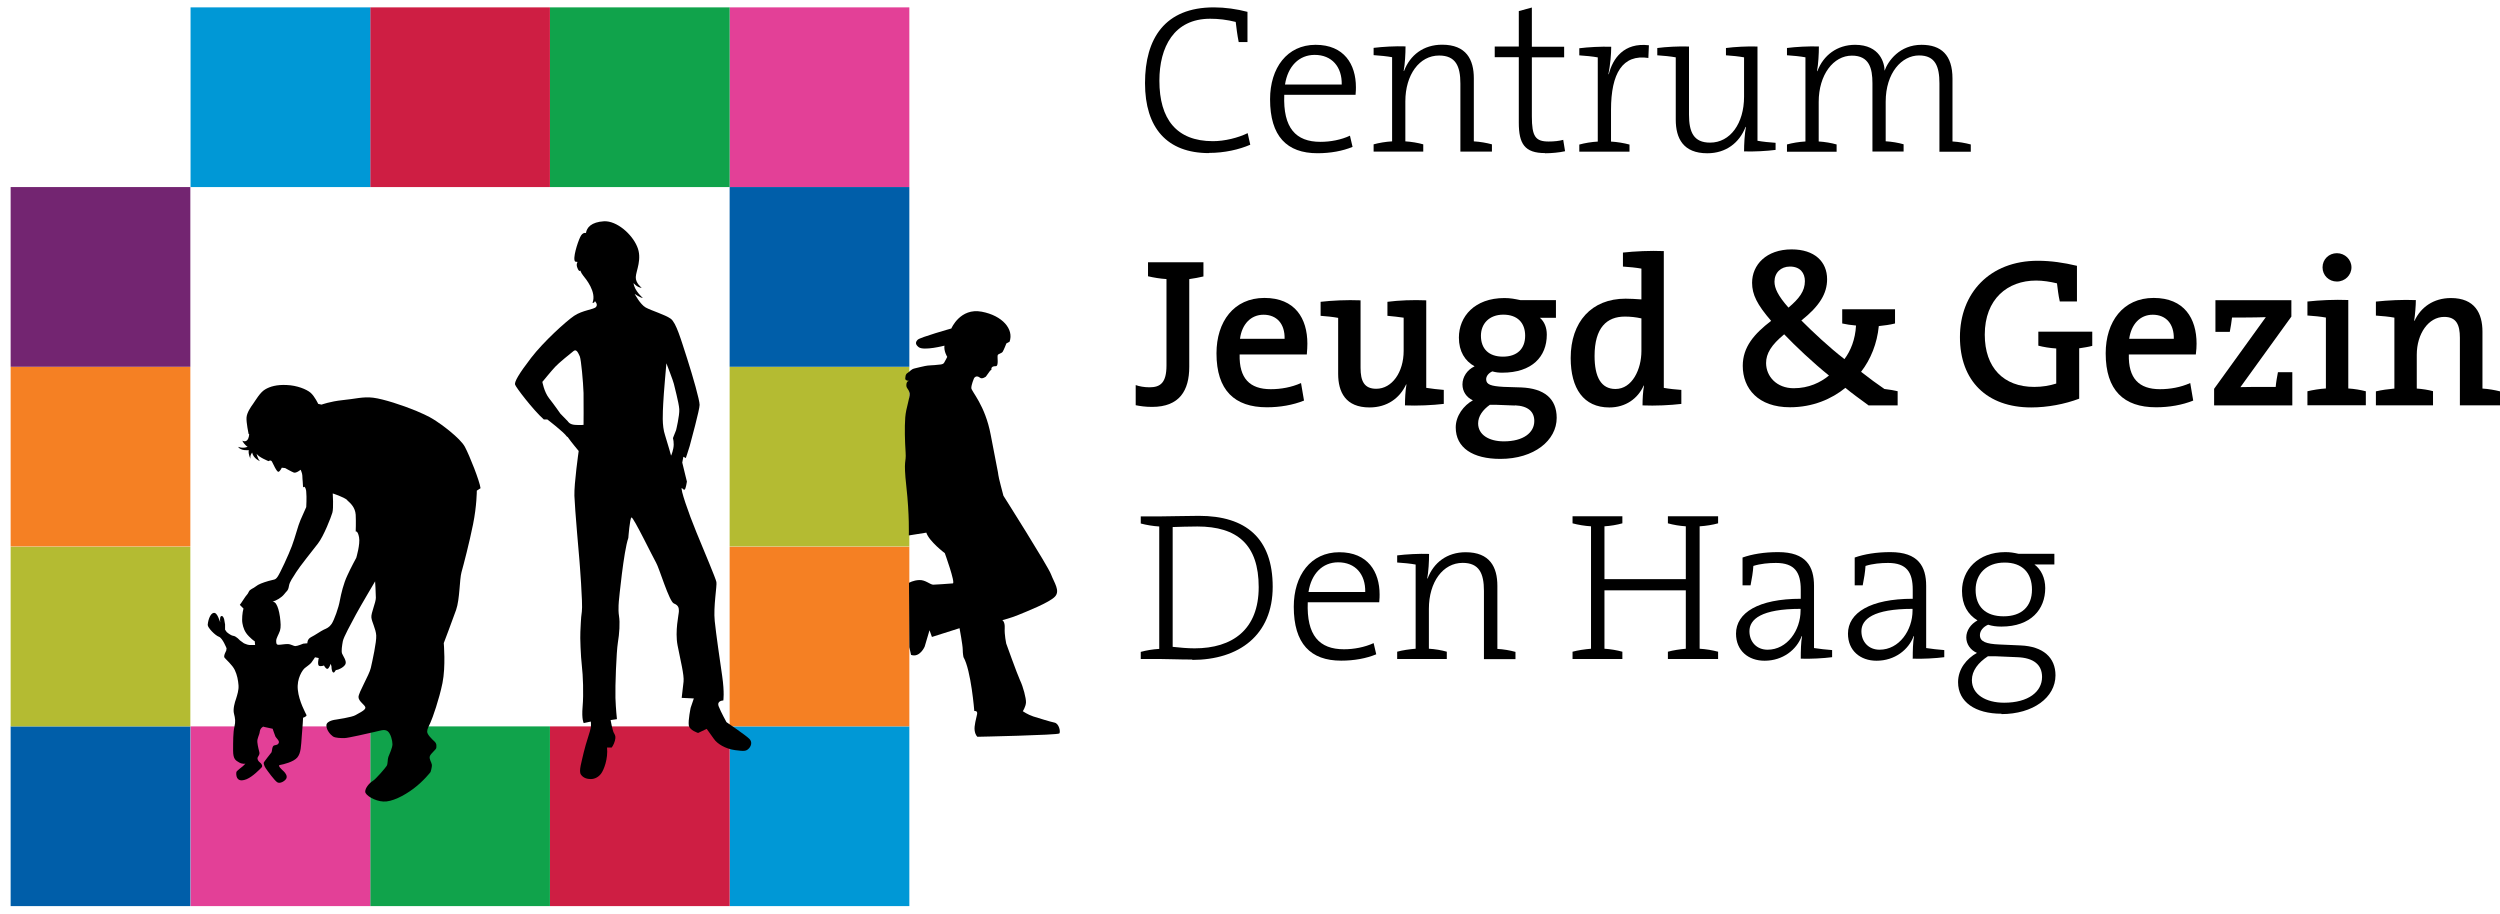<?xml version="1.0" encoding="UTF-8"?> <svg xmlns="http://www.w3.org/2000/svg" width="175" height="64" viewBox="0 0 175 64" fill="none"><path d="M84.632 10.717C81.68 10.717 80.151 8.941 80.151 5.819C80.151 2.697 81.536 0.516 84.972 0.516C85.755 0.516 86.578 0.633 87.323 0.829V2.945H86.709C86.604 2.423 86.552 1.966 86.5 1.535C85.873 1.378 85.298 1.312 84.71 1.312C82.176 1.312 81.157 3.298 81.157 5.649C81.157 8.327 82.346 9.882 84.906 9.882C85.729 9.882 86.67 9.646 87.336 9.32L87.519 10.13C86.735 10.469 85.716 10.704 84.632 10.704" fill="black"></path><path d="M94.888 6.637H89.898C89.807 8.963 90.708 9.929 92.432 9.929C93.138 9.929 93.882 9.786 94.496 9.498L94.679 10.282C93.987 10.569 93.138 10.726 92.223 10.726C90.081 10.726 88.905 9.537 88.905 6.951C88.905 4.757 90.094 3.137 92.093 3.137C94.091 3.137 94.914 4.508 94.914 6.102C94.914 6.22 94.914 6.389 94.888 6.651M92.027 3.842C90.93 3.842 90.146 4.639 89.95 5.919H93.921C93.948 4.678 93.229 3.842 92.027 3.842Z" fill="black"></path><path d="M102.227 10.614V5.846C102.227 4.618 101.888 3.887 100.738 3.887C99.354 3.887 98.374 5.232 98.374 7.1V9.895C98.805 9.922 99.262 10 99.628 10.104V10.614H96.153V10.104C96.532 10 96.989 9.922 97.447 9.895V4.004C97.094 3.939 96.584 3.887 96.153 3.86V3.351C96.767 3.273 97.695 3.22 98.387 3.247C98.387 3.756 98.348 4.487 98.256 4.971H98.282C98.701 3.86 99.641 3.129 100.947 3.129C102.645 3.129 103.168 4.174 103.168 5.48V9.895C103.612 9.922 104.056 10 104.435 10.104V10.614H102.227Z" fill="black"></path><path d="M108.158 10.716C106.721 10.716 106.316 10.063 106.316 8.587V4.002H104.631V3.257H106.316V0.776L107.23 0.527V3.271H109.49V4.015H107.23V8.143C107.23 9.554 107.479 9.906 108.406 9.906C108.785 9.906 109.151 9.867 109.425 9.789L109.555 10.586C109.151 10.677 108.602 10.729 108.145 10.729" fill="black"></path><path d="M115.397 4.058C113.581 3.783 112.771 5.129 112.771 7.689V9.91C113.216 9.936 113.673 10.014 114.065 10.119V10.615H110.551V10.119C110.93 10.014 111.4 9.936 111.844 9.91V4.018C111.491 3.953 110.982 3.901 110.551 3.875V3.378C111.152 3.3 112.092 3.248 112.785 3.274C112.785 3.796 112.719 4.541 112.589 5.194H112.615C112.889 4.11 113.66 2.96 115.423 3.169L115.384 4.071L115.397 4.058Z" fill="black"></path><path d="M122.084 10.611C122.084 10.102 122.123 9.37 122.215 8.887H122.188C121.757 9.997 120.817 10.729 119.511 10.729C117.825 10.729 117.303 9.684 117.303 8.377V4.014C116.95 3.949 116.441 3.897 116.01 3.871V3.361C116.598 3.283 117.525 3.231 118.23 3.257V8.025C118.23 9.252 118.557 9.984 119.707 9.984C121.117 9.984 122.084 8.639 122.084 6.771V4.014C121.731 3.949 121.235 3.897 120.817 3.871V3.361C121.405 3.283 122.319 3.231 123.024 3.257V9.853C123.377 9.919 123.873 9.971 124.291 9.997V10.493C123.704 10.572 122.763 10.624 122.071 10.598" fill="black"></path><path d="M135.76 10.609V5.841C135.76 4.652 135.473 3.881 134.336 3.881C133.121 3.881 131.998 5.096 131.998 7.121V9.89C132.442 9.916 132.886 9.995 133.252 10.099V10.609H131.071V5.828C131.071 4.783 130.848 3.894 129.634 3.894C128.34 3.894 127.309 5.227 127.309 7.134V9.903C127.74 9.929 128.197 10.008 128.563 10.112V10.622H125.088V10.112C125.467 10.008 125.924 9.929 126.381 9.903V4.012C126.028 3.947 125.519 3.894 125.088 3.868V3.359C125.689 3.28 126.629 3.228 127.322 3.254C127.322 3.764 127.282 4.495 127.191 4.979H127.217C127.635 3.868 128.602 3.137 129.856 3.137C131.606 3.137 131.92 4.43 131.92 4.952C132.168 4.26 132.978 3.137 134.506 3.137C135.878 3.137 136.674 3.842 136.674 5.501V9.903C137.119 9.929 137.563 10.008 137.955 10.112V10.622H135.747L135.76 10.609Z" fill="black"></path><path d="M83.248 19.548V25.674C83.248 27.333 82.569 28.483 80.648 28.483C80.178 28.483 79.826 28.431 79.499 28.365V26.955C79.747 27.046 80.1 27.111 80.466 27.111C81.223 27.111 81.654 26.798 81.654 25.583V19.535C81.21 19.509 80.753 19.43 80.361 19.339V18.359H84.241V19.352C83.927 19.43 83.601 19.483 83.261 19.535" fill="black"></path><path d="M91.464 24.814H86.774C86.735 26.485 87.479 27.243 88.956 27.243C89.661 27.243 90.405 27.113 91.072 26.812L91.281 28.04C90.51 28.353 89.596 28.51 88.681 28.51C86.421 28.51 85.154 27.322 85.154 24.735C85.154 22.515 86.369 20.855 88.511 20.855C90.654 20.855 91.516 22.292 91.516 24.056C91.516 24.265 91.503 24.5 91.477 24.814M88.446 22.031C87.558 22.031 86.931 22.697 86.8 23.716H89.922C89.948 22.671 89.374 22.031 88.446 22.031Z" fill="black"></path><path d="M98.348 28.364C98.348 27.946 98.374 27.358 98.452 26.914H98.426C97.982 27.867 97.107 28.521 95.866 28.521C94.194 28.521 93.671 27.45 93.671 26.169V22.251C93.319 22.185 92.822 22.133 92.443 22.107V21.127C93.214 21.036 94.285 20.983 95.239 21.023V25.751C95.239 26.666 95.487 27.214 96.336 27.214C97.446 27.214 98.256 26.052 98.256 24.563V22.238C97.943 22.198 97.499 22.133 97.12 22.107V21.127C97.903 21.023 98.922 20.983 99.837 21.023V27.149C100.189 27.201 100.673 27.267 101.065 27.293V28.272C100.294 28.364 99.21 28.416 98.348 28.377" fill="black"></path><path d="M105.023 32.123C103.103 32.123 101.901 31.352 101.901 29.916C101.901 29.106 102.463 28.374 103.103 28.022C102.659 27.826 102.372 27.408 102.372 26.911C102.372 26.376 102.711 25.879 103.221 25.644C102.541 25.265 102.123 24.599 102.123 23.633C102.123 22.157 103.221 20.863 105.311 20.863C105.742 20.863 106.042 20.929 106.421 21.007H108.916V22.248H107.793C108.106 22.509 108.276 22.927 108.276 23.424C108.276 24.965 107.244 26.088 105.154 26.088C104.893 26.088 104.697 26.062 104.462 25.997C104.174 26.128 104.031 26.35 104.031 26.546C104.031 26.924 104.37 27.029 105.245 27.081L106.486 27.12C108.08 27.186 108.968 27.891 108.968 29.25C108.968 30.83 107.388 32.123 105.023 32.123ZM106.042 28.387L104.697 28.335H104.292C103.795 28.688 103.469 29.132 103.469 29.641C103.469 30.425 104.213 30.895 105.272 30.895C106.643 30.895 107.401 30.282 107.401 29.472C107.401 28.831 106.983 28.413 106.042 28.374M105.232 22.026C104.24 22.026 103.665 22.666 103.665 23.502C103.665 24.416 104.213 24.965 105.206 24.965C106.199 24.965 106.761 24.416 106.761 23.502C106.761 22.588 106.212 22.026 105.232 22.026Z" fill="black"></path><path d="M114.977 28.365C114.977 27.987 115.003 27.399 115.082 26.994H115.056C114.651 27.895 113.802 28.522 112.652 28.522C110.85 28.522 109.948 27.19 109.948 25.061C109.948 22.526 111.411 20.907 113.789 20.907C114.141 20.907 114.494 20.933 114.899 20.959V18.803C114.546 18.738 114.037 18.686 113.606 18.66V17.68C114.442 17.589 115.5 17.537 116.466 17.576V27.151C116.819 27.216 117.316 27.268 117.694 27.294V28.274C116.924 28.365 115.866 28.418 114.977 28.378M114.912 22.291C114.507 22.2 114.128 22.161 113.736 22.161C112.482 22.161 111.62 22.931 111.62 24.917C111.62 26.393 112.077 27.229 113.083 27.229C114.259 27.229 114.899 25.844 114.899 24.577V22.291H114.912Z" fill="black"></path><path d="M130.784 28.364C130.21 27.946 129.596 27.502 129.178 27.149C128.211 27.933 126.892 28.508 125.298 28.508C123.077 28.508 121.993 27.202 121.993 25.608C121.993 24.289 122.79 23.374 123.979 22.46C122.999 21.324 122.646 20.618 122.646 19.795C122.646 18.541 123.639 17.457 125.416 17.457C127.022 17.457 127.897 18.319 127.897 19.547C127.897 20.553 127.362 21.428 126.095 22.434C126.892 23.231 128.041 24.315 129.112 25.138C129.543 24.563 129.87 23.766 129.922 22.787C129.583 22.761 129.243 22.708 128.955 22.643V21.65H132.652V22.643C132.3 22.734 131.882 22.787 131.516 22.826C131.398 24.041 130.954 25.151 130.275 26.026C130.837 26.47 131.411 26.888 131.908 27.228C132.234 27.267 132.548 27.319 132.835 27.385V28.377H130.784V28.364ZM124.893 23.401C123.992 24.145 123.626 24.746 123.626 25.412C123.626 26.353 124.371 27.176 125.559 27.176C126.617 27.176 127.44 26.771 128.028 26.287C126.905 25.386 125.651 24.197 124.893 23.401ZM125.298 18.659C124.658 18.659 124.214 19.09 124.214 19.717C124.214 20.174 124.462 20.71 125.194 21.533C125.938 20.906 126.343 20.383 126.343 19.678C126.343 19.116 126.016 18.659 125.298 18.659Z" fill="black"></path><path d="M145.543 24.367V27.907C144.551 28.286 143.323 28.521 142.186 28.521C139.09 28.521 137.196 26.666 137.196 23.596C137.196 20.527 139.273 18.254 142.643 18.254C143.558 18.254 144.459 18.385 145.387 18.607V21.102H144.185C144.08 20.644 144.041 20.226 143.989 19.834C143.506 19.717 142.996 19.639 142.526 19.639C140.527 19.639 138.934 20.932 138.934 23.427C138.934 25.739 140.253 27.084 142.395 27.084C142.97 27.084 143.479 26.993 143.937 26.849V24.393C143.493 24.367 143.035 24.289 142.683 24.197V23.218H146.458V24.21C146.183 24.289 145.87 24.328 145.556 24.38" fill="black"></path><path d="M153.708 24.814H149.018C148.979 26.485 149.724 27.243 151.2 27.243C151.905 27.243 152.65 27.113 153.316 26.812L153.525 28.04C152.754 28.353 151.84 28.51 150.925 28.51C148.665 28.51 147.398 27.322 147.398 24.735C147.398 22.515 148.613 20.855 150.755 20.855C152.898 20.855 153.76 22.292 153.76 24.056C153.76 24.265 153.747 24.5 153.708 24.814ZM150.69 22.031C149.802 22.031 149.188 22.697 149.044 23.716H152.166C152.192 22.671 151.618 22.031 150.69 22.031Z" fill="black"></path><path d="M154.988 28.366V27.216L158.607 22.201C158.254 22.213 157.601 22.227 157.026 22.227H156.242C156.203 22.566 156.151 22.88 156.085 23.232H155.08V21.012H160.396V22.161L156.83 27.099C157.183 27.086 157.901 27.086 158.424 27.086H159.299C159.325 26.759 159.39 26.407 159.456 26.054H160.462V28.379H155.001L154.988 28.366Z" fill="black"></path><path d="M161.52 28.369V27.389C161.911 27.297 162.369 27.219 162.813 27.193V22.229C162.46 22.164 161.951 22.112 161.52 22.085V21.106C162.356 21.014 163.414 20.962 164.38 21.001V27.193C164.811 27.219 165.255 27.297 165.608 27.389V28.369H161.52ZM163.583 19.708C163.022 19.708 162.578 19.277 162.578 18.715C162.578 18.154 163.022 17.723 163.583 17.723C164.145 17.723 164.602 18.167 164.602 18.715C164.602 19.264 164.145 19.708 163.583 19.708Z" fill="black"></path><path d="M172.192 28.361V23.646C172.192 22.731 171.943 22.183 171.094 22.183C169.997 22.183 169.174 23.358 169.174 24.834V27.199C169.553 27.225 169.971 27.29 170.311 27.381V28.374H166.313V27.395C166.705 27.303 167.163 27.238 167.607 27.199V22.235C167.254 22.169 166.745 22.117 166.313 22.091V21.111C167.149 21.02 168.208 20.968 169.109 21.007C169.109 21.386 169.057 22.026 168.991 22.457H169.017C169.449 21.517 170.337 20.863 171.565 20.863C173.237 20.863 173.772 21.934 173.772 23.215V27.199C174.203 27.225 174.634 27.303 175 27.395V28.374H172.192V28.361Z" fill="black"></path><path d="M83.472 46.168C82.492 46.168 81.734 46.129 81.147 46.129H79.853V45.632C80.232 45.528 80.689 45.449 81.147 45.423V36.854C80.703 36.828 80.245 36.749 79.853 36.645V36.149H81.121C81.891 36.149 82.936 36.109 83.929 36.109C87.221 36.109 89.089 37.69 89.089 41.073C89.089 44.456 86.737 46.194 83.446 46.194M83.825 36.854C83.237 36.854 82.518 36.88 82.087 36.893V45.279C82.531 45.332 83.171 45.384 83.616 45.384C86.28 45.384 88.109 44.065 88.109 41.099C88.109 38.134 86.62 36.854 83.811 36.854" fill="black"></path><path d="M96.533 42.157H91.543C91.452 44.482 92.353 45.449 94.077 45.449C94.783 45.449 95.527 45.305 96.154 45.018L96.337 45.801C95.645 46.089 94.796 46.246 93.881 46.246C91.739 46.246 90.564 45.057 90.564 42.471C90.564 40.276 91.752 38.656 93.751 38.656C95.749 38.656 96.572 40.028 96.572 41.608C96.572 41.726 96.572 41.896 96.546 42.157M93.672 39.362C92.575 39.362 91.791 40.158 91.595 41.439H95.566C95.593 40.198 94.874 39.362 93.672 39.362Z" fill="black"></path><path d="M103.876 46.128V41.36C103.876 40.132 103.536 39.401 102.387 39.401C101.002 39.401 100.022 40.746 100.022 42.614V45.41C100.453 45.436 100.911 45.514 101.276 45.619V46.128H97.802V45.619C98.181 45.514 98.638 45.449 99.095 45.41V39.518C98.742 39.453 98.233 39.401 97.802 39.375V38.878C98.416 38.8 99.343 38.748 100.035 38.774C100.035 39.283 99.996 40.015 99.905 40.498H99.931C100.349 39.388 101.289 38.656 102.596 38.656C104.294 38.656 104.816 39.701 104.816 41.008V45.423C105.26 45.449 105.705 45.527 106.083 45.632V46.141H103.876V46.128Z" fill="black"></path><path d="M116.753 46.13V45.62C117.132 45.516 117.576 45.45 118.007 45.411V41.323H112.312V45.411C112.743 45.437 113.187 45.516 113.566 45.62V46.13H110.078V45.62C110.457 45.516 110.927 45.45 111.371 45.411V36.842C110.927 36.816 110.47 36.738 110.078 36.633V36.137H113.566V36.633C113.187 36.738 112.743 36.816 112.312 36.842V40.539H118.007V36.842C117.576 36.816 117.132 36.738 116.753 36.633V36.137H120.267V36.633C119.888 36.738 119.418 36.816 118.974 36.842V45.411C119.418 45.437 119.875 45.516 120.267 45.62V46.13H116.753Z" fill="black"></path><path d="M126.053 46.133C126.053 45.545 126.066 44.945 126.145 44.527H126.119C125.766 45.48 124.799 46.251 123.519 46.251C122.383 46.251 121.521 45.545 121.521 44.357C121.521 42.894 123.088 41.914 126.053 41.914V41.274C126.053 40.072 125.635 39.406 124.316 39.406C123.82 39.406 123.232 39.458 122.735 39.615C122.709 40.046 122.631 40.503 122.539 40.974H121.978V39.027C122.644 38.792 123.48 38.648 124.473 38.648C126.432 38.648 126.981 39.654 126.981 41.013V45.363C127.333 45.415 127.843 45.48 128.248 45.506V46.003C127.66 46.081 126.719 46.133 126.053 46.107M126.04 42.62C123.284 42.62 122.461 43.351 122.461 44.187C122.461 44.932 122.97 45.48 123.728 45.48C125.113 45.48 126.04 44.109 126.04 42.737V42.62Z" fill="black"></path><path d="M133.891 46.133C133.891 45.545 133.904 44.945 133.983 44.527H133.956C133.604 45.48 132.637 46.251 131.357 46.251C130.221 46.251 129.358 45.545 129.358 44.357C129.358 42.894 130.926 41.914 133.891 41.914V41.274C133.891 40.072 133.473 39.406 132.167 39.406C131.657 39.406 131.083 39.458 130.586 39.615C130.56 40.046 130.482 40.503 130.39 40.974H129.829V39.027C130.495 38.792 131.344 38.648 132.324 38.648C134.283 38.648 134.832 39.654 134.832 41.013V45.363C135.184 45.415 135.694 45.48 136.099 45.506V46.003C135.511 46.081 134.57 46.133 133.904 46.107M133.878 42.62C131.122 42.62 130.299 43.351 130.299 44.187C130.299 44.932 130.808 45.48 131.566 45.48C132.951 45.48 133.878 44.109 133.878 42.737V42.62Z" fill="black"></path><path d="M140.109 49.961C138.267 49.961 137.065 49.138 137.065 47.753C137.065 46.826 137.666 46.107 138.385 45.702C137.928 45.506 137.64 45.088 137.64 44.618C137.64 44.148 137.941 43.691 138.424 43.429C137.745 43.011 137.34 42.345 137.34 41.365C137.34 39.916 138.437 38.648 140.37 38.648C140.723 38.648 140.945 38.688 141.298 38.766H143.806V39.511H142.408C142.878 39.863 143.166 40.451 143.166 41.169C143.166 42.646 142.173 43.861 140.096 43.861C139.743 43.861 139.456 43.821 139.168 43.73C138.803 43.887 138.594 44.174 138.594 44.461C138.594 44.919 139.038 45.075 139.952 45.114L141.441 45.18C143.022 45.245 143.884 46.029 143.884 47.27C143.884 48.824 142.317 49.987 140.096 49.987M141.193 46.003L139.652 45.937H139.155C138.476 46.382 138.032 46.943 138.032 47.609C138.032 48.615 139.012 49.19 140.292 49.19C141.99 49.19 142.944 48.419 142.944 47.387C142.944 46.551 142.382 46.042 141.193 46.003ZM140.318 39.38C139.025 39.38 138.293 40.203 138.293 41.287C138.293 42.476 138.999 43.142 140.253 43.142C141.507 43.142 142.238 42.463 142.238 41.274C142.238 40.085 141.546 39.38 140.331 39.38" fill="black"></path><path d="M63.654 0.516H51.074V13.095H63.654V0.516Z" fill="#E34097"></path><path d="M51.076 0.516H38.497V13.095H51.076V0.516Z" fill="#10A34B"></path><path d="M38.495 0.516H25.916V13.095H38.495V0.516Z" fill="#CE1E43"></path><path d="M25.918 0.516H13.339V13.095H25.918V0.516Z" fill="#0098D6"></path><path d="M63.654 50.848H51.074V63.427H63.654V50.848Z" fill="#0098D6"></path><path d="M51.076 50.848H38.497V63.427H51.076V50.848Z" fill="#CE1E43"></path><path d="M38.495 50.848H25.916V63.427H38.495V50.848Z" fill="#10A34B"></path><path d="M25.918 50.848H13.339V63.427H25.918V50.848Z" fill="#E34097"></path><path d="M13.324 50.848H0.745V63.427H13.324V50.848Z" fill="#005EA9"></path><path d="M13.324 38.266H0.745V50.845H13.324V38.266Z" fill="#B4BB32"></path><path d="M13.324 25.672H0.745V38.251H13.324V25.672Z" fill="#F58023"></path><path d="M13.324 13.094H0.745V25.673H13.324V13.094Z" fill="#732571"></path><path d="M63.654 38.266H51.074V50.845H63.654V38.266Z" fill="#F58023"></path><path d="M63.654 25.672H51.074V38.251H63.654V25.672Z" fill="#B4BB32"></path><path d="M63.654 13.094H51.074V25.673H63.654V13.094Z" fill="#005EA9"></path><path fill-rule="evenodd" clip-rule="evenodd" d="M70.238 34.698C70.238 34.698 73.347 39.61 73.569 40.198C73.791 40.786 74.222 41.347 73.857 41.752C73.491 42.17 71.819 42.823 71.283 43.045C70.748 43.267 70.16 43.411 70.16 43.411C70.16 43.411 70.356 43.503 70.33 43.973C70.304 44.43 70.434 45.044 70.434 45.044C70.434 45.044 71.192 47.16 71.401 47.617C71.623 48.075 71.832 48.884 71.819 49.172C71.806 49.459 71.597 49.786 71.597 49.786C71.597 49.786 71.936 50.021 72.328 50.151C72.72 50.269 73.491 50.517 73.817 50.583C74.131 50.648 74.249 51.21 74.157 51.34C74.066 51.458 68.423 51.575 68.423 51.575C68.423 51.575 68.279 51.484 68.227 51.144C68.174 50.805 68.344 50.269 68.396 49.995C68.449 49.72 68.201 49.773 68.201 49.773C68.201 49.773 67.978 46.925 67.443 45.998C67.443 45.998 67.391 45.749 67.391 45.462C67.391 45.175 67.168 43.973 67.168 43.973L65.235 44.587L65.066 44.117L64.726 45.266C64.726 45.266 64.386 46.063 63.772 45.841L63.655 45.305L63.629 40.799C63.629 40.799 63.929 40.616 64.36 40.603C64.778 40.59 65.079 40.903 65.314 40.929C65.314 40.929 66.515 40.864 66.698 40.838C66.894 40.812 66.137 38.722 66.137 38.722C66.137 38.722 65.039 37.899 64.843 37.285L63.616 37.481C63.616 37.481 63.668 36.07 63.446 34.071C63.224 32.073 63.446 32.452 63.393 31.668C63.341 30.884 63.315 29.931 63.367 29.225C63.42 28.52 63.707 27.867 63.668 27.527C63.615 27.188 63.42 27.213 63.446 26.913C63.472 26.626 63.668 26.665 63.668 26.665C63.668 26.665 63.354 26.665 63.367 26.495C63.394 26.325 63.367 26.208 63.537 26.103C63.707 25.999 63.759 25.855 64.02 25.79C64.295 25.711 64.556 25.672 64.752 25.62C64.948 25.568 65.431 25.568 65.575 25.541C65.719 25.515 65.993 25.542 66.084 25.398C66.176 25.254 66.306 24.98 66.306 24.98C66.306 24.98 66.058 24.588 66.111 24.196C66.111 24.196 64.66 24.575 64.308 24.301C64.06 24.105 64.073 23.948 64.243 23.778C64.412 23.608 66.594 22.994 66.594 22.994C66.594 22.994 67.208 21.531 68.723 21.819C70.173 22.093 70.983 23.047 70.669 23.922L70.447 24.039C70.447 24.039 70.264 24.51 70.186 24.627C70.095 24.745 69.899 24.758 69.846 24.849C69.781 24.941 69.938 25.633 69.703 25.633C69.324 25.62 69.402 25.881 69.402 25.881L69.311 25.947L69.01 26.364C69.01 26.364 68.749 26.56 68.606 26.443C68.305 26.208 68.174 26.495 68.174 26.495C68.174 26.495 67.992 26.926 67.992 27.161C67.992 27.396 68.958 28.35 69.35 30.44C69.742 32.53 69.886 33.144 69.886 33.261C69.886 33.379 70.225 34.646 70.225 34.646" fill="black"></path><path fill-rule="evenodd" clip-rule="evenodd" d="M17.401 30.374C17.401 30.374 17.231 29.564 17.257 29.225C17.283 28.885 17.545 28.506 17.715 28.271C17.884 28.036 18.198 27.474 18.55 27.265C18.89 27.056 19.387 26.913 20.079 26.952C20.771 26.978 21.45 27.239 21.751 27.5C22.038 27.762 22.273 28.271 22.273 28.271L22.509 28.323C22.509 28.323 23.109 28.101 23.971 28.01C24.834 27.931 25.408 27.749 26.127 27.84C26.845 27.931 28.165 28.363 29.118 28.754C30.072 29.159 30.215 29.277 30.529 29.473C30.842 29.669 32.201 30.648 32.541 31.276C32.88 31.916 33.572 33.666 33.638 34.175L33.377 34.345C33.377 34.345 33.377 35.403 33.115 36.696C32.854 37.99 32.449 39.544 32.305 40.053C32.162 40.576 32.188 41.948 31.927 42.692C31.665 43.437 31.064 45.017 31.064 45.017C31.064 45.017 31.208 46.65 30.973 47.813C30.738 48.962 30.281 50.255 30.137 50.569C29.993 50.882 29.902 51.026 29.902 51.222C29.902 51.418 30.241 51.745 30.424 51.914C30.594 52.084 30.542 52.228 30.542 52.346C30.542 52.463 30.137 52.75 30.085 52.946C30.032 53.142 30.202 53.351 30.229 53.521C30.255 53.691 30.137 54.044 30.137 54.044C30.137 54.044 29.654 54.671 28.961 55.193C28.269 55.716 27.407 56.147 26.832 56.107C26.257 56.081 25.565 55.676 25.565 55.415C25.565 55.154 25.852 54.814 26.088 54.671C26.323 54.527 26.976 53.756 27.067 53.612C27.159 53.469 27.12 53.155 27.185 52.986C27.25 52.816 27.472 52.346 27.472 52.097C27.472 51.849 27.355 51.353 27.133 51.183C26.898 51.013 26.61 51.157 26.218 51.235C25.813 51.327 24.35 51.666 24.115 51.666C23.88 51.666 23.475 51.666 23.305 51.549C23.136 51.431 22.848 51.118 22.848 50.778C22.848 50.438 23.514 50.373 23.514 50.373C23.514 50.373 24.664 50.203 24.886 50.059C25.121 49.916 25.578 49.72 25.578 49.537C25.578 49.354 25.095 49.106 25.095 48.792C25.095 48.479 25.839 47.264 25.957 46.755C26.075 46.232 26.362 44.939 26.336 44.482C26.31 44.025 26.022 43.528 25.996 43.215C25.97 42.901 26.31 42.183 26.31 41.843C26.31 41.504 26.257 40.694 26.257 40.694C26.257 40.694 25.252 42.392 24.912 43.019C24.572 43.659 24.05 44.599 23.998 44.887C23.945 45.174 23.88 45.579 23.945 45.749C24.011 45.919 24.285 46.271 24.18 46.493C24.063 46.728 23.658 46.898 23.553 46.898C23.449 46.898 23.436 47.133 23.318 47.068C23.201 47.003 23.201 46.637 23.201 46.637L23.148 46.467C23.148 46.467 23.031 46.82 22.913 46.82C22.796 46.82 22.678 46.585 22.678 46.585C22.678 46.585 22.482 46.663 22.339 46.611C22.195 46.546 22.312 46.062 22.312 46.062L22.051 46.01C22.051 46.01 21.881 46.271 21.79 46.389C21.699 46.506 21.477 46.65 21.333 46.768C21.189 46.885 20.758 47.486 20.849 48.296C20.928 49.093 21.398 49.929 21.45 50.046C21.503 50.151 21.215 50.242 21.215 50.242C21.215 50.242 21.189 50.843 21.124 51.535C21.072 52.228 21.072 52.711 20.81 53.025C20.549 53.338 19.831 53.508 19.609 53.547C19.373 53.573 19.752 53.887 19.87 54.004C19.987 54.122 20.131 54.318 20.04 54.501C19.948 54.671 19.608 54.88 19.413 54.762C19.217 54.645 18.72 53.952 18.603 53.782C18.485 53.612 18.459 53.443 18.459 53.404C18.459 53.338 18.955 52.737 19.008 52.659C19.047 52.594 19.034 52.202 19.204 52.176C19.373 52.136 19.465 52.136 19.517 51.993C19.569 51.849 19.347 51.679 19.282 51.562C19.23 51.444 19.086 51.013 19.086 51.013L18.42 50.869C18.42 50.869 18.224 50.948 18.185 51.209C18.159 51.47 17.989 51.666 18.015 51.953C18.041 52.241 18.133 52.554 18.159 52.672C18.185 52.79 18.106 52.907 18.041 53.012C17.989 53.129 18.067 53.273 18.185 53.364C18.302 53.443 18.42 53.626 18.302 53.73C18.185 53.848 17.701 54.357 17.27 54.54C16.839 54.71 16.696 54.592 16.604 54.462C16.526 54.318 16.526 54.096 16.552 54.031C16.565 53.965 17.009 53.626 17.009 53.626L17.179 53.456C17.179 53.456 16.983 53.508 16.748 53.377C16.513 53.234 16.317 53.168 16.317 52.541C16.317 51.914 16.317 51.248 16.408 50.882C16.5 50.504 16.46 50.282 16.382 49.968C16.291 49.655 16.434 49.158 16.526 48.91C16.604 48.649 16.722 48.309 16.696 47.969C16.669 47.63 16.604 47.251 16.434 46.898C16.265 46.546 15.807 46.154 15.716 46.036C15.624 45.919 15.834 45.553 15.834 45.553L15.86 45.383C15.86 45.383 15.585 44.665 15.324 44.573C15.063 44.482 14.527 43.933 14.54 43.737C14.579 43.306 14.749 42.967 14.919 42.914C15.089 42.849 15.206 43.032 15.298 43.254C15.389 43.476 15.415 43.567 15.415 43.567C15.415 43.567 15.363 43.202 15.468 43.136C15.611 43.045 15.69 43.345 15.69 43.345L15.755 43.711V44.077L15.873 44.247C15.873 44.247 16.134 44.482 16.33 44.508C16.539 44.534 16.787 44.821 16.787 44.821L17.074 45.03C17.074 45.03 17.336 45.148 17.453 45.148H17.858L17.832 44.887C17.832 44.887 17.741 44.861 17.427 44.547C17.114 44.234 17.022 43.92 16.97 43.633C16.918 43.371 16.97 42.849 17.035 42.64C17.035 42.627 17.035 42.601 17.048 42.601L16.787 42.34C16.787 42.34 16.957 42.117 17.101 41.882C17.244 41.647 17.336 41.621 17.414 41.425C17.506 41.229 17.727 41.203 17.91 41.046C18.08 40.903 18.394 40.785 18.799 40.667C19.204 40.55 19.256 40.615 19.426 40.38C19.596 40.145 20.196 38.852 20.431 38.225C20.667 37.598 20.863 36.788 21.032 36.409C21.202 36.03 21.437 35.495 21.437 35.495C21.437 35.495 21.477 34.815 21.437 34.437C21.437 34.371 21.424 34.306 21.411 34.267C21.333 33.953 21.215 34.123 21.215 34.123L21.189 33.692C21.189 33.692 21.163 33.431 21.163 33.287C21.163 33.143 21.045 32.882 21.045 32.882C21.045 32.882 20.732 33.143 20.562 33.078C20.392 33.013 19.961 32.765 19.961 32.765L19.726 32.739C19.726 32.739 19.608 33 19.491 33.026C19.373 33.052 19.112 32.451 19.034 32.307C18.942 32.164 18.799 32.281 18.799 32.281C18.799 32.281 18.08 31.994 17.963 31.759C17.963 31.759 18.028 32.111 18.198 32.281C18.198 32.281 17.741 32.111 17.649 31.68C17.649 31.68 17.479 31.876 17.532 32.111C17.532 32.111 17.362 31.798 17.414 31.511C17.414 31.511 16.839 31.576 16.669 31.276C16.669 31.276 16.983 31.419 17.336 31.276C17.336 31.276 17.14 31.184 16.957 30.844C16.957 30.844 17.153 30.962 17.297 30.818C17.44 30.675 17.44 30.387 17.44 30.387M24.298 35.011C24.559 35.246 24.86 35.521 24.899 36.03C24.925 36.553 24.899 37.206 24.899 37.206C24.899 37.206 25.043 37.127 25.134 37.611C25.226 38.094 24.938 39.048 24.938 39.048C24.938 39.048 24.559 39.74 24.311 40.289C24.05 40.837 23.88 41.556 23.789 42.039C23.71 42.522 23.384 43.424 23.214 43.672C23.044 43.92 22.874 43.985 22.665 44.077C22.469 44.168 22.064 44.456 21.777 44.599C21.49 44.743 21.516 45.03 21.516 45.03L21.228 45.056C21.228 45.056 20.823 45.226 20.68 45.226C20.536 45.226 20.366 45.083 20.131 45.083C19.896 45.083 19.674 45.135 19.504 45.135C19.334 45.135 19.334 45.017 19.334 44.847C19.334 44.678 19.504 44.416 19.596 44.155C19.674 43.894 19.648 43.607 19.596 43.175C19.53 42.744 19.452 42.483 19.334 42.287C19.217 42.091 19.073 42.117 19.073 42.117C19.36 42.039 19.7 41.83 19.883 41.608C20.053 41.373 20.17 41.373 20.223 41.033C20.275 40.694 20.51 40.432 20.732 40.053C20.967 39.675 21.855 38.564 22.26 38.042C22.665 37.519 23.175 36.2 23.266 35.886C23.358 35.573 23.292 34.541 23.292 34.541C23.292 34.541 24.063 34.789 24.298 34.998" fill="black"></path><path fill-rule="evenodd" clip-rule="evenodd" d="M39.685 30.564C39.463 30.237 38.313 29.362 38.313 29.362H38.065C37.295 28.67 36.093 27.089 36.054 26.919C36.001 26.736 36.302 26.188 37.177 25.051C38.052 23.915 39.594 22.517 40.181 22.112C40.782 21.707 41.579 21.668 41.723 21.485C41.88 21.302 41.644 21.08 41.644 21.08C41.592 21.237 41.475 21.198 41.475 21.198C41.775 20.44 41.004 19.513 40.822 19.291C40.652 19.069 40.626 18.938 40.626 18.938C40.626 18.938 40.547 19.069 40.43 18.781C40.299 18.494 40.43 18.337 40.43 18.337L40.26 18.311C40.064 18.115 40.43 16.979 40.612 16.6C40.782 16.221 41.017 16.312 41.017 16.312C41.07 15.934 41.383 15.542 42.285 15.489C43.173 15.45 44.231 16.378 44.597 17.253C44.975 18.115 44.518 18.964 44.505 19.395C44.479 19.813 44.923 20.153 44.923 20.153C44.597 20.127 44.348 19.813 44.348 19.813C44.401 20.349 45.002 20.858 45.002 20.858C44.806 20.845 44.427 20.571 44.427 20.571C44.427 20.571 44.806 21.302 45.197 21.524C45.602 21.747 46.543 22.021 46.948 22.308C47.34 22.596 47.666 23.771 48.097 25.09C48.515 26.397 48.972 28.003 48.972 28.343C48.972 28.683 48.372 30.864 48.28 31.217C48.176 31.57 48.006 32.066 48.006 32.066L47.836 31.974L47.758 32.379L47.98 33.294L48.084 33.712C48.084 33.712 48.006 34.221 47.928 34.273C47.849 34.313 47.731 34.156 47.731 34.156C47.601 34.182 48.176 35.867 48.751 37.265C49.325 38.663 50.096 40.478 50.148 40.739C50.2 41.001 49.926 42.477 50.031 43.47C50.135 44.475 50.383 46.134 50.553 47.323C50.723 48.499 50.632 49.034 50.632 49.034C50.632 49.034 50.161 49.034 50.305 49.439C50.462 49.844 50.853 50.55 50.853 50.55C50.853 50.55 52.199 51.464 52.447 51.712C52.695 51.947 52.565 52.261 52.395 52.417C52.225 52.574 52.121 52.6 51.454 52.509C50.775 52.417 50.2 52.065 49.965 51.712C49.717 51.359 49.469 51.02 49.469 51.02L48.868 51.307C48.868 51.307 48.267 51.124 48.215 50.772C48.163 50.419 48.346 49.544 48.346 49.544L48.568 48.891L47.718 48.851C47.718 48.851 47.797 48.185 47.849 47.715C47.901 47.258 47.627 46.2 47.431 45.181C47.235 44.162 47.523 42.999 47.523 42.777C47.523 42.555 47.496 42.372 47.17 42.242C46.843 42.111 46.151 39.773 45.929 39.394C45.707 39.015 44.335 36.181 44.205 36.22C44.087 36.259 43.983 37.657 43.983 37.657C43.656 38.571 43.33 41.98 43.33 41.98C43.33 41.98 43.251 42.647 43.33 43.117C43.408 43.587 43.356 44.358 43.251 44.985C43.147 45.612 43.055 48.081 43.081 48.851C43.107 49.635 43.186 50.34 43.186 50.34L42.742 50.406C42.742 50.406 42.872 51.124 42.964 51.294C43.068 51.477 43.12 51.555 43.042 51.856C42.964 52.143 42.82 52.326 42.82 52.326H42.493C42.572 53.123 42.271 53.894 42.075 54.155C41.88 54.416 41.605 54.534 41.357 54.534C41.109 54.534 40.834 54.468 40.665 54.22C40.495 53.972 40.717 53.332 40.861 52.666C41.017 51.999 41.331 51.15 41.357 50.928C41.383 50.706 41.357 50.51 41.357 50.51L40.861 50.615C40.861 50.615 40.704 50.38 40.782 49.465C40.861 48.551 40.808 47.271 40.73 46.605C40.652 45.938 40.599 44.606 40.626 44.227C40.652 43.848 40.652 43.313 40.73 42.803C40.808 42.294 40.56 39.224 40.56 39.224C40.56 39.224 40.234 35.554 40.208 34.705C40.181 33.855 40.508 31.57 40.508 31.57C40.508 31.57 39.972 30.93 39.737 30.59M37.961 26.71C37.961 26.71 38.078 27.416 38.431 27.873C38.784 28.317 39.228 28.957 39.228 28.957L39.75 29.493C39.75 29.493 39.855 29.715 40.247 29.741C40.652 29.767 40.848 29.741 40.848 29.741C40.848 29.741 40.861 28.278 40.848 27.507C40.822 26.723 40.678 25.169 40.586 24.947C40.482 24.725 40.364 24.411 40.155 24.568C39.959 24.725 39.11 25.404 38.862 25.678C38.614 25.94 37.974 26.723 37.974 26.723M46.647 25.43C46.647 25.43 46.451 27.625 46.425 28.252C46.399 28.879 46.321 29.78 46.556 30.472C46.778 31.165 46.974 31.896 46.974 31.896C46.974 31.896 47.052 31.765 47.131 31.387C47.209 31.008 47.105 30.668 47.105 30.668L47.327 30.107C47.327 30.107 47.575 29.088 47.549 28.643C47.523 28.199 47.196 27.011 47.17 26.867C47.144 26.71 46.647 25.43 46.647 25.43Z" fill="black"></path></svg> 